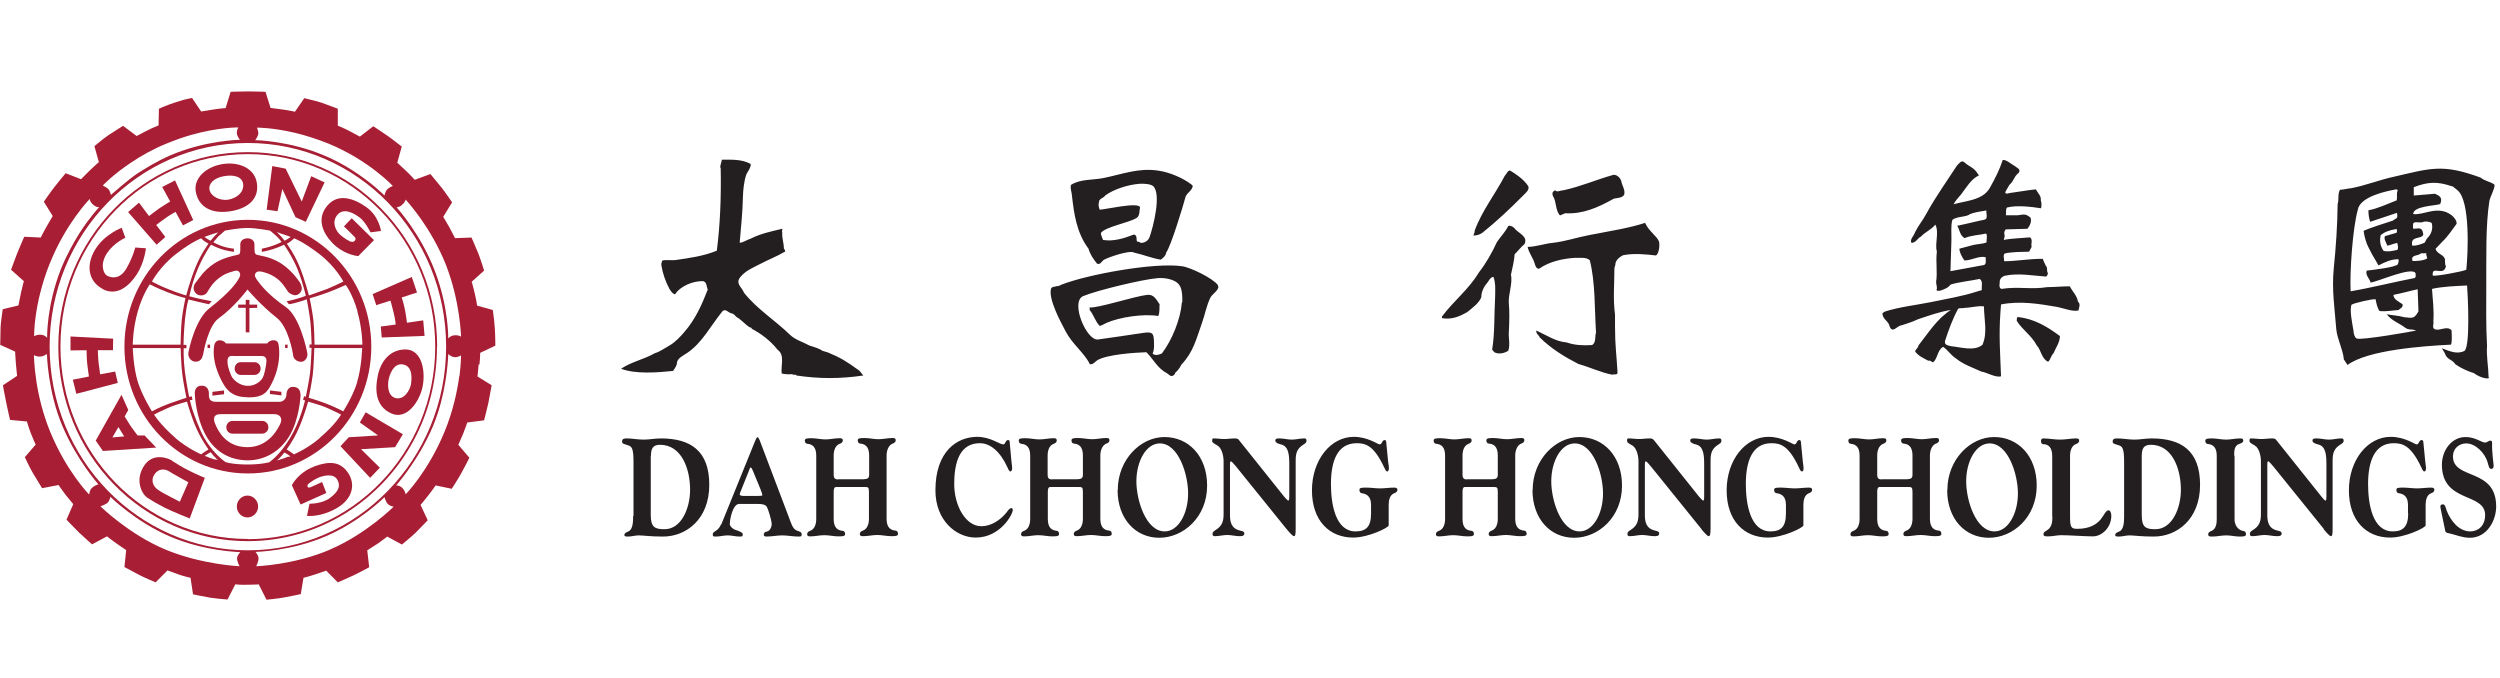 <svg width="177" height="48" viewBox="0 0 177 48" fill="none" xmlns="http://www.w3.org/2000/svg">
<path d="M32.518 26.628C32.381 27.643 32.093 29.067 31.476 30.561C30.309 33.394 28.718 35.001 28.718 35.001C28.718 35.001 28.704 34.79 28.512 34.578C28.32 34.353 28.046 34.367 28.046 34.367C28.046 34.367 28.883 33.437 29.747 31.971C30.062 31.435 30.378 30.829 30.652 30.18C30.776 29.87 30.899 29.56 30.995 29.25C31.695 27.108 31.736 25.064 31.736 25.064C31.736 25.064 31.942 25.275 32.189 25.289C32.436 25.303 32.642 25.163 32.642 25.163C32.642 25.163 32.642 25.726 32.532 26.628M23.381 38.906C20.829 40.005 18.14 40.09 18.14 40.09C18.14 40.09 18.304 39.766 18.304 39.526C18.291 39.286 18.085 39.075 18.085 39.075C18.085 39.075 20.582 39.032 23.052 37.975C25.521 36.918 27.222 35.199 27.222 35.199C27.222 35.199 27.318 35.551 27.469 35.692C27.62 35.833 27.867 35.875 27.867 35.875C27.867 35.875 25.933 37.806 23.367 38.906M3.514 24.528C3.514 16.578 9.798 10.123 17.55 10.123C25.302 10.123 31.585 16.578 31.585 24.542C31.585 32.506 25.302 38.962 17.55 38.962C9.798 38.962 3.514 32.492 3.514 24.528ZM16.782 39.526C16.782 39.766 16.96 40.09 16.96 40.09C16.96 40.09 14.284 39.977 11.705 38.906C9.112 37.82 7.109 35.847 7.109 35.847C7.109 35.847 7.466 35.734 7.617 35.593C7.767 35.466 7.809 35.17 7.809 35.17C7.809 35.17 9.578 36.932 12.048 37.989C14.518 39.047 17.015 39.089 17.015 39.089C17.015 39.089 16.795 39.3 16.782 39.54M6.533 34.522C6.341 34.677 6.313 35.015 6.313 35.015C6.313 35.015 4.722 33.408 3.555 30.575C3.02 29.264 2.732 28.01 2.581 27.023C2.403 25.881 2.403 25.12 2.403 25.134C2.403 25.148 2.595 25.261 2.842 25.247C3.089 25.233 3.322 25.064 3.322 25.064C3.322 25.064 3.377 27.714 4.42 30.166C5.462 32.619 6.972 34.296 6.972 34.296C6.972 34.296 6.752 34.325 6.533 34.522ZM3.528 18.65C4.639 15.845 6.354 14.083 6.354 14.083C6.354 14.083 6.354 14.295 6.615 14.506C6.862 14.718 7.027 14.661 7.027 14.661C7.027 14.661 6.368 15.352 5.627 16.508C5.188 17.213 4.708 18.072 4.31 19.059C3.281 21.681 3.336 23.922 3.336 23.922C3.336 23.922 3.185 23.711 2.883 23.697C2.581 23.683 2.417 23.809 2.417 23.809C2.417 23.809 2.362 21.568 3.528 18.636M9.332 11.476C10.004 11.025 10.827 10.559 11.787 10.165C12.418 9.911 13.008 9.7 13.557 9.545C15.519 8.995 16.878 9.023 16.878 9.023C16.878 9.023 16.754 9.206 16.768 9.432C16.782 9.657 16.987 9.897 16.987 9.897C16.987 9.897 14.545 9.925 12.034 11.011C11.156 11.391 10.306 11.913 9.757 12.265C9.194 12.617 7.85 13.802 7.85 13.802C7.85 13.802 7.809 13.534 7.658 13.379C7.52 13.238 7.274 13.139 7.274 13.139C7.274 13.139 8.001 12.35 9.332 11.476ZM18.195 9.037C18.195 9.037 19.265 9.023 20.884 9.404C21.597 9.573 22.407 9.827 23.285 10.179C26.139 11.363 27.812 13.167 27.812 13.167C27.812 13.167 27.565 13.252 27.415 13.407C27.264 13.562 27.222 13.844 27.222 13.844C27.222 13.844 26.344 12.942 24.917 12.04C24.369 11.687 23.724 11.335 23.024 11.039C20.513 9.953 18.071 9.925 18.071 9.925C18.071 9.925 18.277 9.643 18.291 9.46C18.291 9.277 18.195 9.037 18.195 9.037ZM28.471 14.492C28.718 14.281 28.718 14.126 28.718 14.126C28.718 14.126 29.198 14.647 29.816 15.521C30.378 16.325 31.037 17.424 31.544 18.678C32.587 21.314 32.642 23.837 32.642 23.837C32.642 23.837 32.491 23.711 32.189 23.739C31.887 23.753 31.736 23.964 31.736 23.964C31.736 23.964 31.777 21.737 30.762 19.116C30.268 17.847 29.623 16.762 29.088 15.986C28.526 15.169 28.073 14.675 28.073 14.675C28.073 14.675 28.238 14.704 28.485 14.492M33.945 25.825C33.959 25.642 33.973 25.473 33.986 25.332C33.986 25.12 34 24.979 34 24.979L35.07 24.472C35.07 24.472 35.07 23.767 35.029 23.189C34.988 22.625 34.892 21.949 34.892 21.949L33.781 21.639C33.781 21.639 33.712 21.174 33.616 20.793C33.534 20.412 33.396 19.947 33.396 19.947L34.275 19.158C34.275 19.158 34.055 18.439 33.877 17.974C33.684 17.494 33.383 16.818 33.383 16.818L32.217 16.86C32.217 16.86 31.97 16.395 31.819 16.099C31.654 15.803 31.38 15.352 31.38 15.352L32.011 14.323C32.011 14.323 31.86 14.112 31.695 13.872C31.544 13.661 31.38 13.421 31.284 13.308C31.078 13.054 30.474 12.322 30.474 12.322L29.363 12.73C29.363 12.73 29.061 12.392 28.759 12.11C28.457 11.828 28.128 11.518 28.128 11.518L28.444 10.376C28.444 10.376 28.265 10.235 28.059 10.08C27.854 9.911 27.593 9.728 27.456 9.629C27.168 9.418 26.427 8.939 26.427 8.939L25.48 9.671C25.48 9.671 25 9.418 24.712 9.263C24.424 9.108 23.916 8.896 23.916 8.896V7.698C23.916 7.698 23.751 7.642 23.545 7.557C23.312 7.473 22.997 7.36 22.736 7.261C22.215 7.106 21.542 6.951 21.542 6.951L20.884 7.91C20.884 7.91 20.362 7.797 20.019 7.755C19.676 7.712 19.155 7.642 19.155 7.642L18.798 6.5C18.798 6.5 18.016 6.472 17.564 6.472C17.111 6.472 16.329 6.5 16.329 6.5L15.972 7.656C15.972 7.656 15.643 7.67 15.094 7.755C14.545 7.839 14.243 7.895 14.243 7.895L13.598 6.937C13.598 6.937 13.132 7.007 12.418 7.247C11.691 7.487 11.252 7.698 11.252 7.698L11.225 8.882C11.225 8.882 10.813 9.037 10.429 9.235C10.045 9.432 9.675 9.629 9.675 9.629L8.714 8.91C8.714 8.91 8.056 9.319 7.671 9.573C7.301 9.827 6.684 10.348 6.684 10.348L6.999 11.476C6.999 11.476 6.615 11.814 6.354 12.068C6.094 12.322 5.737 12.688 5.737 12.688L4.653 12.265C4.653 12.265 4.488 12.462 4.296 12.688C4.145 12.885 3.967 13.097 3.857 13.238C3.61 13.548 3.103 14.281 3.103 14.281L3.734 15.296C3.734 15.296 3.473 15.733 3.295 16.043C3.116 16.353 2.883 16.818 2.883 16.818L1.717 16.762C1.717 16.762 1.374 17.537 1.223 17.917C1.072 18.298 0.784 19.101 0.784 19.101L1.689 19.905C1.689 19.905 1.552 20.398 1.484 20.736C1.415 21.075 1.305 21.625 1.305 21.625L0.194 21.892C0.194 21.892 0.057 22.794 0.043 23.147C0.029 23.485 0.016 24.415 0.016 24.415L1.072 24.895C1.072 24.895 1.086 25.289 1.127 25.769C1.168 26.262 1.209 26.614 1.209 26.614L0.208 27.277C0.208 27.277 0.317 27.925 0.441 28.503C0.551 29.081 0.715 29.729 0.715 29.729L1.909 29.842C1.909 29.842 1.991 30.18 2.183 30.674C2.375 31.167 2.526 31.477 2.526 31.477L1.758 32.365C1.758 32.365 2.101 33.112 2.321 33.479C2.54 33.845 2.979 34.564 2.979 34.564L4.145 34.339C4.145 34.339 4.42 34.748 4.653 35.044C4.886 35.34 5.188 35.692 5.188 35.692L4.708 36.791C4.708 36.791 5.215 37.327 5.6 37.708C5.998 38.088 6.519 38.539 6.519 38.539L7.575 37.975C7.575 37.975 7.891 38.229 8.234 38.469C8.577 38.708 8.934 38.948 8.934 38.948L8.81 40.146C8.81 40.146 9.537 40.541 9.894 40.724C10.251 40.907 11.019 41.231 11.019 41.231L11.856 40.386C11.856 40.386 12.199 40.513 12.638 40.668C13.077 40.823 13.489 40.907 13.489 40.907L13.667 42.077C13.667 42.077 14.298 42.218 14.888 42.317C15.478 42.401 16.109 42.444 16.109 42.444L16.658 41.372C16.658 41.372 17.056 41.415 17.495 41.401C17.948 41.401 18.318 41.372 18.318 41.372L18.867 42.458C18.867 42.458 19.676 42.387 20.088 42.303C20.513 42.232 21.295 42.063 21.295 42.063L21.487 40.907C21.487 40.907 21.762 40.851 22.311 40.668C22.859 40.484 23.093 40.4 23.093 40.4L23.916 41.231C23.916 41.231 24.671 40.907 25.055 40.724C25.439 40.541 26.139 40.16 26.139 40.16L26.001 38.962C26.001 38.962 26.427 38.694 26.729 38.497C27.017 38.3 27.415 37.989 27.415 37.989L28.457 38.553C28.457 38.553 29.143 37.989 29.404 37.736C29.665 37.482 30.282 36.834 30.282 36.834L29.774 35.748C29.774 35.748 30.076 35.396 30.337 35.058C30.598 34.733 30.845 34.367 30.845 34.367L31.983 34.606C31.983 34.606 32.395 33.972 32.642 33.535C32.889 33.098 33.232 32.408 33.232 32.408L32.45 31.491C32.45 31.491 32.614 31.111 32.793 30.702C32.957 30.293 33.081 29.913 33.081 29.913L34.275 29.758C34.275 29.758 34.467 29.011 34.576 28.531C34.672 28.038 34.809 27.277 34.809 27.277L33.808 26.657C33.808 26.657 33.849 26.248 33.89 25.783" fill="#A81E34"/>
<path d="M17.547 38.159C10.221 38.159 4.28 32.055 4.28 24.528C4.28 17.001 10.221 10.912 17.547 10.912C24.873 10.912 30.814 17.015 30.814 24.542C30.814 32.069 24.873 38.173 17.547 38.173M30.951 24.542C30.951 16.931 24.942 10.771 17.547 10.771C10.152 10.771 4.129 16.931 4.129 24.542C4.129 32.154 10.124 38.314 17.533 38.314C22.569 38.314 26.959 35.466 29.25 31.252C30.334 29.264 30.938 26.981 30.938 24.542" fill="#A81E34"/>
<path d="M29.115 27.136C29.033 27.629 28.608 28.348 27.99 28.179C27.373 27.996 27.455 27.108 27.524 26.826C27.592 26.544 27.839 25.712 28.498 25.797C29.156 25.881 29.184 26.642 29.101 27.136M28.717 24.74C27.537 24.74 26.92 25.684 26.742 26.628C26.549 27.559 26.563 28.757 27.688 29.264C28.813 29.786 29.733 28.376 29.925 27.347C30.13 26.318 29.897 24.754 28.717 24.74Z" fill="#A81E34"/>
<path d="M25.477 29.913L26.767 30.829L24.695 30.956L24.105 31.59L26.205 33.831L26.891 33.112L25.56 31.802L27.974 31.66L28.523 30.744L25.889 29.194L25.477 29.913Z" fill="#A81E34"/>
<path d="M22.228 33.042C21.103 33.451 20.664 34.353 20.664 34.353L21.282 35.72L23.106 34.903L22.804 34.127C22.804 34.127 22.077 34.451 21.995 34.494C21.913 34.536 21.803 34.522 21.775 34.465C21.748 34.409 21.775 34.296 21.871 34.226C21.968 34.169 22.242 33.93 22.612 33.789C22.969 33.662 23.628 33.507 23.888 33.972C24.149 34.437 23.929 34.818 23.381 35.241C22.832 35.678 21.913 35.664 21.913 35.664L21.734 36.523C21.734 36.523 22.654 36.65 23.82 35.988C24.972 35.34 25.192 34.282 24.643 33.479C24.094 32.675 23.353 32.619 22.228 33.028" fill="#A81E34"/>
<path d="M17.52 35.086C17.109 35.086 16.766 35.438 16.766 35.861C16.766 36.284 17.109 36.636 17.52 36.636C17.932 36.636 18.275 36.284 18.275 35.861C18.275 35.438 17.932 35.086 17.52 35.086Z" fill="#A81E34"/>
<path d="M12.731 35.523C12.731 35.523 12.045 35.17 11.702 34.987C11.373 34.818 11.414 34.818 11.167 34.663C10.92 34.494 10.618 34.071 10.934 33.592C11.249 33.112 11.73 33.211 11.99 33.38C12.251 33.549 12.1 33.451 12.443 33.648C12.772 33.845 13.335 34.141 13.335 34.141L12.731 35.523ZM12.196 32.619C11.894 32.422 10.852 32.041 10.234 32.929C9.507 33.972 10.042 35.001 10.454 35.255C10.865 35.523 11.03 35.607 11.634 35.931C12.251 36.242 13.431 36.707 13.431 36.707L14.501 33.831C14.501 33.831 13.884 33.578 13.39 33.324C12.896 33.084 12.512 32.831 12.196 32.633" fill="#A81E34"/>
<path d="M7.957 30.97L8.383 30.237L8.794 30.899L7.957 30.97ZM10.248 30.829H9.741C9.741 30.829 9.384 30.364 9.233 30.138C9.096 29.899 8.822 29.49 8.822 29.49L9.082 29.025L8.602 27.953L6.777 31.195L7.285 31.928L11.058 31.689L10.248 30.843V30.829Z" fill="#A81E34"/>
<path d="M8.162 26.304L7.091 26.502C7.091 26.502 7.036 26.079 6.982 25.698C6.94 25.332 6.927 24.796 6.927 24.796H7.997L8.011 23.979L4.992 23.823V24.81L6.131 24.796C6.131 24.796 6.131 25.36 6.172 25.726C6.213 26.093 6.296 26.657 6.296 26.657L5.157 26.882L5.404 27.883L8.34 27.108L8.148 26.29L8.162 26.304Z" fill="#A81E34"/>
<path d="M7.243 20.455C8.258 21.004 9.136 20.271 9.685 19.426C10.234 18.58 10.33 17.579 10.33 17.579L9.575 17.523C9.575 17.523 9.424 18.185 8.944 19.017C8.505 19.764 7.942 19.693 7.613 19.538C7.284 19.369 7.078 18.678 7.572 17.931C8.066 17.184 8.875 16.832 8.875 16.832L8.615 16.127C8.615 16.127 7.407 16.578 6.749 17.65C6.077 18.735 6.228 19.891 7.243 20.441" fill="#A81E34"/>
<path d="M11.705 16.776L11.06 15.93C11.06 15.93 11.416 15.648 11.746 15.422C12.061 15.197 12.432 15 12.432 15L12.953 15.958L13.68 15.578L12.391 12.773L11.485 13.238L12.048 14.267C12.048 14.267 11.554 14.563 11.307 14.732C11.06 14.901 10.552 15.296 10.552 15.296L9.839 14.351L9.07 15.014L11.087 17.325L11.691 16.79L11.705 16.776Z" fill="#A81E34"/>
<path d="M15.847 12.476C16.492 12.35 17.178 12.476 17.219 13.069C17.261 13.661 16.712 14.041 16.149 14.14C15.587 14.224 14.928 13.914 14.832 13.435C14.75 12.97 15.189 12.589 15.847 12.476ZM16.218 14.971C17.494 14.802 18.344 14.126 18.194 13.012C18.056 11.899 16.904 11.433 15.751 11.617C14.599 11.8 13.652 12.632 13.872 13.632C14.091 14.647 14.942 15.141 16.218 14.971Z" fill="#A81E34"/>
<path d="M19.99 13.379L20.923 15.38L21.65 15.704L22.981 12.914L22.035 12.476L21.362 14.267L20.224 11.941L19.277 11.758L18.879 14.845L19.647 14.957L19.99 13.379Z" fill="#A81E34"/>
<path d="M23.091 20.483C22.638 20.652 21.87 20.92 21.87 20.92C21.87 20.92 21.609 19.877 21.225 18.918C20.841 17.96 20.306 17.255 20.306 17.255C20.306 17.255 20.498 17.156 20.58 17.086C20.663 17.029 20.827 16.874 20.827 16.874C20.827 16.874 21.431 17.086 22.597 17.974C23.75 18.862 24.312 19.933 24.312 19.933C24.312 19.933 23.558 20.299 23.105 20.483M25.3 22.047C25.657 23.288 25.657 24.401 25.657 24.401H22.268C22.268 24.401 22.254 23.288 22.186 22.639C22.103 21.977 21.925 21.117 21.925 21.117C21.925 21.117 22.515 20.962 23.201 20.708C23.873 20.455 24.477 20.173 24.477 20.173C24.477 20.173 24.957 20.793 25.314 22.047M25.286 27.079C24.957 28.123 24.299 29.123 24.299 29.123C24.299 29.123 23.791 28.841 23.05 28.559C22.295 28.278 21.856 28.165 21.856 28.165C21.856 28.165 22.076 27.094 22.144 26.53C22.213 25.966 22.254 24.641 22.254 24.641H25.643C25.643 24.641 25.602 26.036 25.273 27.079M22.625 31.026C21.76 31.773 20.814 32.168 20.814 32.168C20.814 32.168 20.608 32.027 20.512 31.956C20.416 31.9 20.292 31.816 20.292 31.816C20.292 31.816 20.731 31.266 21.115 30.406C21.513 29.546 21.815 28.433 21.815 28.433C21.815 28.433 22.515 28.63 22.968 28.799C23.42 28.982 24.148 29.349 24.148 29.349C24.148 29.349 23.777 30.04 22.611 31.026M20.416 32.323C20.416 32.323 20.224 32.408 20.141 32.436C20.059 32.464 19.785 32.548 19.785 32.548L19.606 32.605L19.716 32.506C19.716 32.506 19.853 32.365 19.894 32.323C19.949 32.267 20.073 32.112 20.073 32.112L20.141 32.041L20.237 32.097C20.237 32.097 20.333 32.14 20.361 32.168C20.388 32.196 20.484 32.252 20.484 32.252L20.567 32.309L20.429 32.351L20.416 32.323ZM19.14 32.704C19.14 32.704 18.605 32.887 17.535 32.887C16.464 32.887 15.97 32.718 15.97 32.718C15.97 32.718 14.873 31.999 14.201 30.491C13.542 28.982 13.446 28.334 13.446 28.334L13.624 28.306L13.583 28.066L13.391 28.094C13.391 28.094 13.226 27.319 13.089 26.318C12.966 25.303 13.007 24.655 13.007 24.655H13.199V24.415H12.993C12.993 24.415 12.993 23.64 13.103 22.555C13.226 21.47 13.35 21.202 13.35 21.202C13.35 21.202 13.707 21.286 14.036 21.371C14.351 21.441 14.79 21.54 14.79 21.54L14.996 21.328C14.996 21.328 14.42 21.216 14.146 21.159C13.871 21.103 13.405 20.976 13.405 20.976C13.405 20.976 13.597 19.975 14.063 18.904C14.544 17.833 14.941 17.325 14.941 17.325C14.941 17.325 15.353 17.537 15.71 17.65C16.053 17.762 16.56 17.833 16.56 17.833V17.607C16.56 17.607 16.149 17.565 15.792 17.452C15.449 17.34 15.106 17.156 15.106 17.156C15.106 17.156 15.312 16.888 15.463 16.733C15.614 16.592 15.929 16.325 15.929 16.325C15.929 16.325 16.89 16.141 17.521 16.141C18.152 16.141 19.112 16.325 19.112 16.325C19.112 16.325 19.428 16.578 19.606 16.747C19.785 16.917 19.936 17.128 19.936 17.128C19.936 17.128 19.661 17.283 19.277 17.41C18.907 17.537 18.536 17.607 18.536 17.607V17.833C18.536 17.833 18.893 17.776 19.332 17.636C19.771 17.494 20.114 17.325 20.114 17.325C20.114 17.325 20.731 18.213 21.088 19.116C21.445 20.018 21.651 20.934 21.651 20.934C21.651 20.934 21.513 21.018 21.047 21.145C20.58 21.286 20.292 21.328 20.292 21.328L20.457 21.54C20.457 21.54 20.704 21.512 21.115 21.385C21.541 21.272 21.719 21.188 21.719 21.188C21.719 21.188 21.925 22.245 21.98 22.837C22.035 23.358 22.062 24.387 22.062 24.387H21.911V24.627H22.062C22.062 24.627 22.007 25.98 21.952 26.403C21.911 26.84 21.651 28.094 21.651 28.094L21.527 28.052L21.458 28.306L21.596 28.348C21.596 28.348 21.28 29.786 20.539 31.012C19.798 32.238 19.126 32.675 19.126 32.675M15.257 32.548C15.257 32.548 14.983 32.464 14.9 32.436C14.818 32.408 14.626 32.323 14.626 32.323L14.489 32.281L14.571 32.224C14.571 32.224 14.667 32.168 14.694 32.14C14.722 32.126 14.818 32.069 14.818 32.069L14.914 32.013L14.969 32.083C14.969 32.083 15.106 32.238 15.147 32.295C15.202 32.337 15.326 32.478 15.326 32.478L15.435 32.577L15.243 32.52L15.257 32.548ZM12.444 31.026C11.292 30.025 10.908 29.349 10.908 29.349C10.908 29.349 11.635 28.982 12.088 28.799C12.554 28.616 13.24 28.433 13.24 28.433C13.24 28.433 13.542 29.546 13.94 30.406C14.338 31.266 14.763 31.816 14.763 31.816C14.763 31.816 14.653 31.9 14.544 31.956C14.447 32.013 14.242 32.168 14.242 32.168C14.242 32.168 13.309 31.773 12.431 31.026M9.769 27.079C9.44 26.036 9.399 24.641 9.399 24.641H12.787C12.787 24.641 12.829 25.966 12.911 26.53C12.979 27.094 13.199 28.165 13.199 28.165C13.199 28.165 12.76 28.292 12.019 28.559C11.264 28.841 10.757 29.123 10.757 29.123C10.757 29.123 10.112 28.108 9.769 27.079ZM9.755 22.047C10.112 20.807 10.606 20.13 10.606 20.13C10.606 20.13 11.072 20.384 11.868 20.694C12.664 21.004 13.13 21.103 13.13 21.103C13.13 21.103 12.938 21.977 12.87 22.639C12.801 23.288 12.787 24.401 12.787 24.401H9.399C9.399 24.401 9.399 23.288 9.755 22.047ZM12.472 17.974C13.624 17.086 14.242 16.874 14.242 16.874C14.242 16.874 14.393 17.029 14.489 17.086C14.571 17.142 14.763 17.255 14.763 17.255C14.763 17.255 14.228 17.96 13.844 18.918C13.446 19.891 13.185 20.92 13.185 20.92C13.185 20.92 12.678 20.779 11.978 20.497C11.278 20.229 10.757 19.933 10.757 19.933C10.757 19.933 11.319 18.862 12.472 17.974ZM14.626 16.719C14.626 16.719 14.818 16.649 14.9 16.621C14.983 16.592 15.257 16.508 15.257 16.508L15.449 16.451L15.339 16.564L15.161 16.747L14.983 16.959L14.9 17.044L14.804 16.987C14.804 16.987 14.722 16.945 14.681 16.917C14.653 16.902 14.557 16.832 14.557 16.832L14.475 16.776L14.626 16.719ZM19.798 16.508C19.798 16.508 20.073 16.592 20.155 16.621C20.224 16.649 20.429 16.719 20.429 16.719L20.58 16.776L20.498 16.832C20.498 16.832 20.416 16.888 20.375 16.917C20.347 16.931 20.251 16.987 20.251 16.987L20.155 17.044L20.073 16.945C20.073 16.945 19.936 16.79 19.894 16.733C19.84 16.677 19.716 16.55 19.716 16.55L19.606 16.437L19.798 16.494V16.508ZM17.548 15.563C12.719 15.563 8.809 19.581 8.809 24.542C8.809 29.504 12.719 33.521 17.548 33.521C22.378 33.521 26.288 29.504 26.288 24.542C26.288 19.581 22.378 15.563 17.548 15.563Z" fill="#A81E34"/>
<path d="M19.867 29.955C19.716 30.293 19.058 31.66 17.521 31.66C15.984 31.66 15.435 30.477 15.271 30.096C15.092 29.715 15.051 29.321 15.627 29.321H19.428C19.826 29.321 20.004 29.617 19.867 29.941M21.267 27.897C21.267 27.714 21.184 27.39 20.745 27.39C20.292 27.39 20.279 27.897 20.279 27.939C20.265 28.264 20.018 28.447 19.812 28.447C19.648 28.447 15.696 28.447 15.284 28.447C14.873 28.447 14.763 28.249 14.791 27.826C14.791 27.728 14.736 27.305 14.283 27.305C13.83 27.305 13.789 27.7 13.789 27.841C13.789 27.982 13.871 29.574 14.585 30.843C15.298 32.112 16.423 32.591 17.548 32.591C18.673 32.591 19.771 32.027 20.471 30.899C21.17 29.772 21.294 28.08 21.28 27.897" fill="#A81E34"/>
<path d="M18.562 29.8H16.462C16.229 29.8 16.023 29.997 16.023 30.251C16.023 30.505 16.215 30.702 16.462 30.702H18.562C18.795 30.702 19.001 30.505 19.001 30.251C19.001 29.997 18.809 29.8 18.562 29.8Z" fill="#A81E34"/>
<path d="M14.874 24.401H14.695V24.641H14.874V24.401Z" fill="#A81E34"/>
<path d="M19.113 27.897L19.923 27.996V27.742L19.113 27.643V27.897Z" fill="#A81E34"/>
<path d="M17.398 21.23V21.568H16.863V21.794H17.398V23.527H17.659V21.808L18.208 21.794V21.568H17.659V21.23H17.398Z" fill="#A81E34"/>
<path d="M15.039 27.742V28.01L15.862 27.911V27.643L15.039 27.742Z" fill="#A81E34"/>
<path d="M16.463 25.205H18.521C18.878 25.205 18.891 25.487 18.85 25.726C18.836 25.825 18.754 26.488 18.576 26.784C18.466 26.967 18.109 27.319 17.547 27.319C16.943 27.319 16.545 26.868 16.463 26.755C16.326 26.572 16.134 25.966 16.12 25.797C16.092 25.473 16.065 25.191 16.463 25.191M17.519 28.137C18.644 28.137 18.932 27.841 19.358 26.896C19.811 25.895 19.824 24.881 19.715 24.359C19.632 23.95 19.056 24.063 18.919 24.317H15.996C15.859 24.063 15.242 23.908 15.159 24.5C15.077 25.092 15.146 25.769 15.557 26.685C15.969 27.601 16.408 28.123 17.533 28.123" fill="#A81E34"/>
<path d="M17.039 26.544H18.013C18.26 26.544 18.452 26.346 18.452 26.093C18.452 25.839 18.26 25.642 18.013 25.642H17.039C16.805 25.642 16.613 25.839 16.613 26.093C16.613 26.346 16.805 26.544 17.039 26.544Z" fill="#A81E34"/>
<path d="M20.362 24.401H20.184V24.641H20.362V24.401Z" fill="#A81E34"/>
<path d="M14.366 25.177C14.421 24.824 14.764 23.048 15.477 22.541C16.589 21.751 17.522 20.497 17.522 20.497C17.522 20.497 18.413 21.568 19.607 22.512C20.416 23.161 20.732 24.937 20.759 25.191C20.787 25.444 21.102 25.642 21.363 25.613C21.624 25.585 21.802 25.261 21.761 25.036C21.734 24.81 21.24 22.442 20.252 21.751C18.825 20.765 18.331 19.989 18.221 19.849C18.112 19.707 17.988 19.524 18.084 19.355C18.18 19.186 18.413 19.2 18.564 19.242C18.715 19.285 19.154 19.369 19.648 19.75C20.087 20.088 20.348 20.652 20.471 20.736C20.732 20.906 20.993 21.004 21.24 20.736C21.487 20.469 21.308 20.116 21.226 19.989C21.144 19.877 20.663 19.13 19.854 18.622C19.044 18.115 18.249 18.101 18.139 18.016C18.015 17.931 18.015 17.847 18.015 17.297C18.015 17.015 17.769 16.874 17.522 16.874C17.275 16.874 17.014 17.015 17.014 17.297C17.014 17.861 17.014 17.931 16.932 18.002C16.836 18.072 15.93 18.157 15.175 18.65C14.393 19.158 14.078 19.75 13.858 20.003C13.639 20.257 13.666 20.61 13.913 20.807C14.16 21.004 14.517 20.906 14.64 20.736C14.723 20.624 14.956 20.13 15.409 19.764C15.889 19.369 16.218 19.299 16.451 19.228C16.685 19.144 16.849 19.116 16.959 19.285C17.069 19.468 16.959 19.637 16.849 19.82C16.753 19.975 16.342 20.652 14.832 21.822C13.831 22.597 13.378 24.697 13.337 24.993C13.296 25.289 13.515 25.557 13.762 25.599C14.023 25.642 14.297 25.515 14.352 25.163" fill="#A81E34"/>
<path d="M23.516 17.184C24.216 17.931 25.108 18.115 25.369 18.129C25.41 18.087 25.629 17.861 25.629 17.861L26.48 17.001L24.902 15.451L24.353 16.029C24.353 16.029 25.053 16.705 25.122 16.79C25.19 16.86 25.19 16.959 25.122 17.044C25.053 17.128 24.957 17.128 24.861 17.114C24.765 17.114 24.285 16.818 24.051 16.592C23.818 16.367 23.434 15.761 23.887 15.211C24.353 14.661 25.108 15.127 25.492 15.422C25.876 15.719 26.233 16.451 26.233 16.451L26.974 16.353C26.974 16.353 26.837 15.296 25.931 14.661C25.026 14.027 23.928 13.661 23.173 14.563C22.419 15.451 22.817 16.451 23.516 17.184Z" fill="#A81E34"/>
<path d="M26.616 21.61L27.645 21.286C27.645 21.286 27.727 21.554 27.865 22.118C28.002 22.682 28.015 22.978 28.015 22.978L26.959 23.119L27.028 23.894L30.06 23.781L29.964 22.682L28.811 22.851C28.811 22.851 28.77 22.442 28.674 21.949C28.578 21.455 28.441 21.061 28.441 21.061L29.525 20.708L29.154 19.609L26.383 20.821L26.643 21.625L26.616 21.61Z" fill="#A81E34"/>
<path d="M171.171 20.483L171.226 22.047C170.938 22.541 170.855 22.541 170.21 22.456C169.758 22.329 169.332 22.329 168.989 22.245C169.222 22.639 169.922 22.921 170.251 23.175C170.526 23.401 170.759 23.274 171.061 23.401C170.951 23.443 167.123 24.119 166.849 23.964C166.712 23.894 166.629 23.626 166.629 23.429C166.52 22.766 166.355 22.033 166.478 21.582C166.588 21.47 167.988 21.145 168.193 21.188C168.248 21.47 168.303 21.78 168.468 22.019C168.934 22.076 169.373 21.977 169.812 21.949C169.936 21.836 170.155 21.765 170.101 21.54C169.881 21.371 169.456 21.216 169.456 20.877C169.991 20.779 170.8 20.553 171.157 20.483M170.979 19.679C169.716 19.919 167.768 20.398 166.424 20.624C166.355 19.2 166.575 16.127 166.931 14.859C167.082 13.9 169.017 13.52 169.648 13.407C169.689 13.407 169.744 13.421 169.758 13.477C169.648 13.745 169.744 13.9 169.689 14.182C169.072 14.422 168.331 14.774 167.686 14.887C167.672 15.098 167.727 15.493 167.809 15.704L169.703 15.07C169.799 15.521 169.648 15.422 169.415 15.62C168.811 15.803 167.727 16.169 167.343 16.339C167.384 16.719 167.549 17.269 167.686 17.509C167.892 17.917 168.015 18.157 168.18 18.411L168.399 18.791C168.838 18.566 169.305 18.34 169.812 18.354C169.854 18.481 169.799 18.594 169.771 18.707C169.607 18.932 167.947 19.116 167.562 19.158C167.453 19.496 167.754 19.679 167.837 20.003C168.317 19.961 170.759 18.848 171.02 19.341C171.02 19.496 171.075 19.581 170.965 19.679M169.017 17.396C169.277 17.34 169.497 17.241 169.73 17.198C169.744 17.354 169.84 17.565 169.73 17.692C169.401 17.762 169.085 17.847 168.756 17.762C168.482 17.368 168.482 17.001 168.55 16.649C168.811 16.437 169.099 16.311 169.675 16.212C169.703 16.282 169.73 16.381 169.675 16.48L168.852 16.719C168.756 16.931 168.948 17.17 169.017 17.382M171.774 17.917C171.761 18.087 171.829 18.129 171.843 18.298C171.569 18.467 171.102 18.481 170.814 18.481C170.636 18.016 171.198 18.143 171.418 17.931C171.514 17.931 171.678 17.946 171.774 17.917ZM171.637 15.69C171.788 15.676 172.063 15.69 172.172 15.803C172.268 16.24 172.131 16.592 171.816 16.902L171.665 17.184C171.349 17.311 171.13 17.396 170.787 17.396C170.622 16.663 171.445 16.973 171.569 16.607C171.5 15.958 171.143 16.24 170.841 16.184V15.902C170.841 15.789 170.91 15.733 171.061 15.733C171.239 15.733 171.459 15.789 171.623 15.69M173.654 13.195L173.997 13.477C174.903 14.238 174.738 17.917 174.614 19.101C174.381 19.214 172.46 19.581 172.241 19.51C172.131 18.735 173.037 19.623 173.174 18.834C173.05 18.707 173.16 18.383 173.064 18.256C172.886 17.974 172.556 17.974 172.433 17.621C172.598 17.466 172.735 17.283 172.913 17.114C173.297 16.762 173.613 16.268 173.928 15.845C173.942 15.606 173.75 15.38 173.558 15.225C172.584 14.506 171.569 15.267 170.855 15.155C170.855 14.591 172.351 14.577 172.762 14.45C172.982 13.957 172.666 13.844 172.392 13.717L170.896 13.844V13.252C171.939 12.857 172.57 12.843 173.613 13.195M172.186 20.455C172.886 20.285 173.97 20.243 174.669 20.215C174.724 20.892 174.903 24.486 174.491 24.838C173.97 25.12 173.393 24.852 172.886 24.655L173.092 25.007C173.256 25.501 173.572 25.388 173.846 25.797C174.23 26.065 174.765 26.304 175.15 26.417C175.643 26.798 176.343 26.882 176.192 26.699C176.179 25.938 176.028 25.261 176.082 24.472C176 23.076 176.028 21.639 176.028 20.201C176.041 18.199 175.973 16.015 176.247 14.238C176.302 13.914 176.618 13.421 176.618 13.083C176.343 12.857 175.904 12.815 175.63 12.575C172.899 11.574 172.104 11.913 169.401 12.533C168.55 12.716 167.398 13.153 166.478 13.322C166.273 13.336 165.889 13.435 165.669 13.435C165.491 13.759 165.614 14.112 165.504 14.45C165.491 15.958 165.381 17.509 165.23 19.003C165.079 20.553 165.299 21.836 165.408 23.302C165.477 24.021 165.889 24.754 165.943 25.444L166.204 25.839C167.631 24.782 171.514 24.5 173.531 24.401C173.627 24.162 173.572 23.64 173.572 23.386C173.242 23.034 172.776 23.443 172.406 23.316C172.145 23.245 172.337 22.921 172.282 22.738C172.337 21.977 172.241 21.23 172.186 20.455ZM145.844 23.795C144.938 23.119 144.019 22.569 142.853 22.442C142.784 22.498 142.784 22.611 142.784 22.71C143.182 23.358 143.813 23.725 144.197 24.444C144.527 24.81 144.54 25.402 145.007 25.613C145.185 25.459 145.213 25.163 145.391 25.007C145.556 24.599 145.83 24.274 145.844 23.795ZM139.395 15.197C139.779 15.014 140.191 14.986 140.63 14.901C140.63 15.141 140.699 15.281 140.63 15.479C140.479 15.606 140.301 15.578 140.122 15.634C139.601 15.761 139.08 15.873 138.572 15.986C138.75 16.268 138.75 16.663 139.093 16.86C139.574 16.649 140.122 16.649 140.616 16.536C140.74 16.705 140.616 16.987 140.657 17.156C140.369 17.283 140.04 17.269 139.725 17.34L138.723 17.607C138.737 17.875 138.888 18.171 139.08 18.439C139.615 18.439 140.109 18.087 140.589 18.213C140.575 18.383 140.657 18.707 140.465 18.763L138.092 19.2C138.106 18.552 138.133 17.72 138.16 17.029C138.174 16.55 138.106 15.986 138.229 15.563C138.558 15.324 139.039 15.38 139.409 15.211M139.121 21.794C139.491 21.794 140.081 21.625 140.465 21.695C140.465 22.625 140.74 23.541 140.356 24.415C139.766 24.895 138.792 24.57 138.147 24.514C137.968 24.458 137.639 24.458 137.708 24.134C137.968 23.344 138.243 22.583 138.641 21.85C138.819 21.78 138.956 21.85 139.121 21.794ZM142.112 14.69C142.77 14.52 143.799 14.633 144.499 14.746C144.554 14.633 144.554 14.337 144.485 14.182C144.54 13.886 144.266 13.661 144.142 13.407C143.539 13.463 142.894 13.59 142.318 13.661C142.222 13.661 142.098 13.773 141.975 13.661C141.933 13.59 142.235 13.181 142.249 13.111C142.633 12.758 142.537 12.547 142.949 12.209C143.072 11.941 142.77 11.884 142.661 11.758C142.345 11.603 142.112 11.321 141.796 11.321C141.577 11.997 141.247 12.646 140.877 13.308C140.369 14.196 139.162 14.21 138.311 14.464C138.435 14.224 138.641 13.999 138.86 13.745C139.203 13.294 139.574 12.646 140.109 12.42L139.903 12.124C139.574 11.772 139.464 11.828 139.093 11.504C138.874 11.293 138.709 11.574 138.558 11.715C137.845 12.815 137.035 13.942 136.404 15.098C136.144 15.592 135.814 15.972 135.581 16.451C135.512 16.691 135.211 16.931 135.32 17.184C135.609 17.241 135.773 16.846 136.006 16.747C136.322 16.409 136.747 16.254 137.022 15.902C137.31 16.465 136.967 17.269 137.131 17.805C137.035 18.538 137.186 19.256 137.077 19.961C137.077 20.187 137.186 20.342 137.104 20.525C137.145 20.638 137.282 20.567 137.365 20.581C137.639 20.483 137.913 20.398 138.106 20.145C138.709 19.961 139.56 19.877 140.15 19.75C140.424 19.877 140.273 20.299 140.314 20.539L139.93 20.652C138.888 20.99 137.859 21.145 136.734 21.385C135.526 21.625 134.511 21.723 133.441 22.061L133.276 22.174C133.276 22.611 133.715 22.724 133.784 23.105C134.003 23.654 134.319 23.034 134.634 23.034C134.964 22.921 135.403 22.794 135.773 22.611C136.487 22.372 137.392 22.047 138.119 21.949C137.131 22.569 136.5 23.612 135.828 24.458C135.814 24.641 135.609 24.726 135.595 24.895C135.869 25.233 136.144 25.332 136.528 25.543C136.651 25.487 136.734 25.613 136.857 25.656C137.2 25.388 137.145 24.81 137.57 24.556C137.9 24.768 138.119 25.148 138.476 25.374C139.011 25.811 139.67 26.022 140.273 26.304C140.699 26.375 141.289 26.755 141.673 26.642C141.618 25.05 141.508 23.753 141.632 22.09L141.673 21.554C143.031 21.286 144.376 21.512 145.679 21.737C146.159 21.836 146.777 22.09 147.161 21.977C147.174 21.794 147.339 21.54 147.12 21.357C147.051 20.92 146.749 20.68 146.543 20.271C145.995 20.271 145.473 20.328 144.952 20.328C143.813 20.511 142.88 20.271 141.7 20.455C141.481 20.384 141.59 20.046 141.59 19.849C141.645 19.679 141.769 19.581 141.933 19.524C142.908 19.313 143.991 19.524 144.869 19.581C144.938 19.524 144.979 19.454 144.993 19.327C144.87 19.2 145.007 18.946 144.842 18.82C144.787 18.65 144.677 18.523 144.636 18.326C143.717 18.312 142.757 18.495 141.892 18.495C141.906 18.312 141.796 18.087 141.933 17.946C142.427 17.833 143.086 17.833 143.662 17.819L143.84 17.48C143.772 17.241 143.95 16.959 143.717 16.804C143.182 16.86 142.414 16.874 141.865 16.987L141.933 16.719C141.892 16.465 141.865 16.437 142.002 16.24L143.539 16.198C143.703 16.015 143.868 15.676 143.758 15.408C143.305 15 143.127 15.296 142.565 15.239H142.016C142.057 15.056 141.975 14.802 142.112 14.675M107.194 16.127C107.098 16.029 106.824 15.916 106.769 16.029C106.563 16.437 106.261 16.733 105.987 17.128C105.658 17.847 105.191 18.678 104.697 19.299C103.998 20.483 102.914 21.3 102.091 22.414V22.527C102.804 22.639 103.325 22.414 103.888 22.09C104.231 21.808 104.711 21.47 104.876 21.047C104.876 20.624 105.082 20.257 105.356 19.947C105.425 19.82 105.575 19.595 105.74 19.609C105.905 20.046 105.864 20.652 105.85 21.159C105.781 22.386 105.836 23.584 105.644 24.754L105.795 24.937C106.111 25.106 106.508 25.007 106.783 24.838C106.934 24.415 106.797 23.908 106.824 23.541C106.865 22.837 106.879 21.963 106.824 21.47C106.769 20.892 107.112 20.06 106.975 19.454C107.085 18.974 107.208 18.425 107.236 18.002C107.455 17.791 107.675 17.494 107.935 17.283C108.21 16.705 107.455 16.508 107.194 16.127ZM116.483 15.775C115.317 16.155 114.15 16.325 112.943 16.564L112.559 16.635C111.599 16.818 110.871 17.086 109.897 17.198C109.348 17.255 108.69 17.48 108.155 17.48C108.251 17.931 108.539 18.242 108.662 18.678C108.704 18.834 108.786 19.059 108.978 19.017C109.719 18.509 110.638 18.312 111.489 18.256C111.859 18.27 112.298 18.185 112.559 18.425C112.957 20.018 112.888 21.808 112.998 23.541C112.902 23.823 113.025 24.232 112.724 24.43C112.12 24.472 111.475 24.444 110.926 24.246C110.117 24.176 109.513 23.739 108.772 23.401C108.731 23.64 108.978 23.739 109.005 23.88C109.829 24.697 110.789 25.275 111.749 25.769C112.518 25.98 113.382 26.389 114.15 26.53C114.274 26.459 114.535 26.6 114.521 26.346C114.452 25.12 114.343 24.472 114.343 23.105V22.273C114.192 21.159 114.301 20.088 114.301 18.974L114.37 18.735C114.356 18.439 114.658 18.199 114.905 18.072C115.66 17.917 116.524 18.002 117.237 18.087C117.457 17.988 117.526 17.34 117.457 17.1C117.306 16.705 116.757 16.395 116.483 15.803M114.782 12.801C114.686 12.561 114.48 12.364 114.233 12.378C113.025 12.716 111.914 13.21 110.666 13.477C110.487 13.463 110.24 13.646 110.117 13.477C110.117 13.477 109.801 13.548 109.952 13.886C110.213 14.281 110.103 14.887 110.446 15.253L110.816 15.098C112.065 15.169 113.121 14.69 114.123 14.14C114.356 13.957 114.768 14.098 114.987 13.802C115.097 13.449 114.823 13.125 114.782 12.801ZM108.21 13.195C107.894 12.702 107.386 12.364 106.906 12.068C106.7 12.11 106.687 12.307 106.536 12.448C105.877 13.717 104.903 14.957 104.409 16.325C104.423 16.451 104.341 16.564 104.313 16.677C104.546 16.677 104.793 16.607 104.972 16.465C105.96 15.676 106.961 14.732 107.894 13.787C108.059 13.618 108.278 13.449 108.21 13.195ZM82.087 21.526C81.854 21.188 81.689 20.821 81.209 20.877C80.276 20.99 77.696 21.836 77.148 21.765V21.949C77.436 22.287 77.546 22.766 77.861 23.076C78.039 23.034 78.149 22.95 78.328 22.865C79.288 22.442 80.989 22.202 82.004 22.372C82.128 22.104 82.073 21.78 82.1 21.498M83.678 21.399C83.582 22.611 82.979 24.077 82.265 25.021C82.059 25.12 81.785 25.205 81.607 25.036C81.73 24.74 81.703 24.528 81.703 24.246C81.689 23.584 81.607 23.471 80.934 23.57C79.864 23.725 78.808 23.894 77.738 24.035C76.928 24.148 75.748 21.357 76.695 20.962C77.669 20.553 80.907 19.778 81.95 19.693C82.402 19.651 83.212 19.75 83.5 20.187C83.706 20.469 83.719 21.047 83.706 21.399M86.23 20.187C85.887 19.707 84.268 18.918 83.678 18.848C81.744 18.566 77.024 19.426 75.172 20.145C75.049 20.201 74.952 20.271 74.829 20.257C74.706 20.314 74.445 20.271 74.404 20.469C74.239 21.23 75.103 22.808 75.446 23.457C75.927 24.387 76.75 24.951 77.161 25.783C77.381 25.839 77.532 25.599 77.696 25.501C78.396 25.092 80.344 24.965 81.168 24.937C81.703 25.487 81.936 26.065 82.649 26.445C82.718 26.488 82.869 26.628 82.924 26.628C83.034 26.628 83.198 26.53 83.198 26.403C83.39 26.234 83.541 26.036 83.637 25.825C84.488 24.923 84.68 24.049 85.091 22.893C85.311 22.287 85.421 21.61 85.709 21.047C85.832 20.821 86.422 20.455 86.216 20.201M81.648 13.181C82.238 13.745 81.648 16.071 81.387 16.79C81.291 17.058 81.03 17.198 80.783 17.198C80.687 17.142 80.605 17.1 80.495 17.1C80.44 16.945 80.536 16.635 80.276 16.607C79.59 16.874 78.821 17.114 78.094 16.987C78.039 16.818 77.943 16.663 77.943 16.494C78.273 16.043 79.947 15.775 80.482 15.422C80.715 15.267 80.66 14.901 80.715 14.675C80.605 14.281 78.273 14.831 77.861 14.845C77.792 14.69 77.751 14.492 77.806 14.323C77.806 14.041 78.135 14.041 78.245 13.844C78.876 13.379 79.905 13.069 80.687 13.012C80.948 12.998 81.456 13.012 81.648 13.181ZM84.46 13.167L84.364 13.069C83.719 12.575 82.787 12.195 82.018 12.082C80.605 11.87 79.507 12.322 78.135 12.603C77.395 12.758 76.489 12.66 75.817 13.097C75.776 13.364 75.858 13.548 75.885 13.773C76.036 15.127 76.215 16.465 77.065 17.607C77.175 18.002 77.408 18.34 77.669 18.664C77.902 18.777 77.998 18.495 78.149 18.397C78.478 18.213 80.001 17.678 80.303 17.889C80.921 18.016 81.538 18.284 82.183 18.383C82.334 18.284 82.553 18.087 82.567 17.875C82.883 17.48 83.761 14.605 83.939 13.928C84.049 13.632 84.419 13.491 84.447 13.153M53.11 11.588C52.479 11.264 51.821 11.307 51.093 11.307C51.135 11.405 50.915 11.814 51.025 11.899C51.066 13.957 50.984 15.944 50.75 17.748C49.831 18.129 48.802 18.27 47.828 18.411C47.554 18.453 47.169 18.368 46.881 18.453C46.84 18.566 46.813 18.678 46.826 18.791C46.922 19.369 47.114 19.919 47.389 20.441C47.485 20.61 47.65 20.835 47.8 20.835C48.144 20.271 49.063 19.877 49.79 19.905C50.051 20.003 49.996 20.187 50.105 20.511C49.694 21.568 49.227 22.625 48.445 23.513C48.171 23.837 47.787 24.246 47.403 24.458C47.032 24.669 46.703 24.909 46.36 25.007C45.605 25.444 44.7 25.613 43.973 26.107C44.988 26.502 46.58 26.375 47.65 26.262C47.759 26.121 47.938 25.839 47.924 25.712C47.938 25.374 48.363 25.177 48.624 25.007C49.708 24.289 50.284 23.105 51.162 22.019C51.395 21.85 51.532 22.118 51.793 22.188C51.916 22.188 52.054 22.343 52.122 22.428C52.465 22.611 52.767 22.978 53.055 23.161C53.11 23.203 53.22 23.161 53.22 23.274C53.865 23.612 54.537 24.105 55.058 24.768C55.593 25.148 55.264 25.881 55.346 26.445C55.58 26.502 55.882 26.516 56.101 26.488C56.17 26.614 56.307 26.445 56.389 26.586C58.008 26.826 59.462 26.826 61.123 26.586L60.848 26.248C59.929 25.585 59.559 25.346 58.612 24.951L58.228 24.838C57.981 24.655 57.624 24.57 57.295 24.458C56.815 24.19 56.321 24.077 55.923 23.697C54.853 22.654 53.618 21.906 52.685 20.736C52.507 20.314 52.054 20.074 52.41 19.623C52.781 19.158 53.33 18.946 53.81 18.693C54.372 18.397 55.004 18.157 55.593 17.805C55.593 17.734 55.552 17.65 55.498 17.593C55.498 17.198 55.346 16.818 55.388 16.494C55.319 16.339 55.429 16.325 55.374 16.198C54.619 16.381 53.851 16.536 53.138 16.902C52.877 16.973 52.616 17.184 52.369 17.184C52.465 15.958 52.575 15.127 52.602 13.858C52.616 13.463 52.671 12.871 52.822 12.406C52.863 12.223 53.22 11.842 53.138 11.588" fill="#231F20"/>
<path d="M173.121 37.581C173.162 37.722 173.285 37.736 173.368 37.75C173.875 37.863 174.328 38.074 174.863 38.074C176.098 38.074 176.729 36.834 176.729 35.861C176.729 33.098 173.669 34 173.669 32.309C173.669 31.745 174.109 31.393 174.616 31.393C175.247 31.393 175.947 32.055 176.139 32.788C176.208 33.042 176.235 33.197 176.386 33.197C176.496 33.197 176.551 33.112 176.551 32.971C176.551 32.859 176.413 31.956 176.441 31.379C176.441 31.252 176.413 31.195 176.304 31.195C176.235 31.195 176.043 31.336 175.961 31.336C175.686 31.336 175.261 30.942 174.561 30.942C173.587 30.942 172.887 31.872 172.887 32.901C172.887 35.636 175.947 34.846 175.947 36.467C175.947 37.2 175.481 37.623 174.891 37.623C174.122 37.623 173.519 36.918 173.217 36.129C173.162 35.974 173.121 35.706 172.956 35.706C172.819 35.706 172.778 35.791 172.778 35.861C172.778 35.946 172.819 36.087 172.833 36.185L173.121 37.567V37.581ZM170.5 36.354C170.5 37.299 170.13 37.623 169.403 37.623C167.989 37.623 167.66 35.72 167.66 34.268C167.66 32.675 168.113 31.379 169.471 31.379C170.102 31.379 170.692 31.534 171.419 33.07C171.447 33.141 171.543 33.38 171.639 33.38C171.721 33.38 171.762 33.296 171.762 33.141C171.762 33.056 171.721 32.831 171.708 32.675L171.57 31.266C171.57 31.266 171.529 31.153 171.474 31.153C171.227 31.153 171.296 31.463 171.09 31.463C170.98 31.463 170.253 30.928 169.265 30.928C167.619 30.928 166.302 32.577 166.302 34.719C166.302 36.862 167.537 38.06 169.224 38.06C170.294 38.06 171.735 37.355 171.735 37.2V35.748C171.735 35.424 171.804 35.044 172.133 34.917C172.215 34.888 172.352 34.832 172.352 34.677C172.352 34.578 172.297 34.522 172.119 34.522C171.79 34.522 171.461 34.578 171.131 34.578C170.802 34.578 170.473 34.522 170.143 34.522C169.814 34.522 169.663 34.536 169.663 34.677C169.663 34.832 169.732 34.903 169.814 34.917C170.157 34.959 170.486 35.128 170.486 35.748V36.34L170.5 36.354ZM164.518 37.468C164.724 37.722 164.944 37.961 165.026 37.961C165.122 37.961 165.149 37.849 165.149 37.397V32.591C165.149 32.041 165.273 31.745 165.698 31.477C165.822 31.393 165.931 31.35 165.931 31.195C165.931 31.04 165.835 31.04 165.753 31.04C165.465 31.04 165.177 31.125 164.889 31.125C164.601 31.125 164.312 31.04 164.024 31.04C163.873 31.04 163.722 31.04 163.722 31.195C163.722 31.35 163.942 31.421 164.162 31.477C164.669 31.618 164.71 32.224 164.71 32.887V35.156C164.71 35.297 164.71 35.438 164.642 35.438C164.587 35.438 164.477 35.311 164.367 35.17L161.171 31.167C161.102 31.069 161.033 31.04 160.855 31.04C160.608 31.04 160.361 31.083 160.114 31.083C159.867 31.083 159.62 31.04 159.373 31.04C159.318 31.04 159.263 31.04 159.263 31.195C159.263 31.35 159.373 31.379 159.648 31.548C159.949 31.731 160.073 32.281 160.073 32.647V36.411C160.073 36.961 159.936 37.257 159.51 37.524C159.387 37.609 159.291 37.651 159.291 37.806C159.291 37.961 159.387 37.961 159.469 37.961C159.757 37.961 160.046 37.877 160.334 37.877C160.622 37.877 160.91 37.961 161.198 37.961C161.349 37.961 161.541 37.961 161.541 37.764C161.541 37.581 161.267 37.595 161.061 37.51C160.663 37.355 160.526 36.989 160.526 36.495V32.929C160.526 32.69 160.553 32.661 160.594 32.661C160.635 32.661 160.814 32.845 160.978 33.056L164.518 37.44V37.468ZM158.18 32.267C158.18 31.942 158.18 31.562 158.523 31.435C158.605 31.407 158.824 31.35 158.824 31.195C158.824 31.04 158.701 31.04 158.591 31.04C158.262 31.04 157.933 31.125 157.603 31.125C157.274 31.125 156.945 31.04 156.616 31.04C156.382 31.04 156.135 31.04 156.135 31.195C156.135 31.35 156.204 31.421 156.314 31.435C156.657 31.463 156.945 31.646 156.945 32.267V36.763C156.945 37.087 156.89 37.468 156.561 37.595C156.478 37.623 156.341 37.679 156.341 37.834C156.341 37.989 156.465 37.989 156.629 37.989C156.959 37.989 157.288 37.905 157.617 37.905C157.946 37.905 158.276 37.989 158.536 37.989C158.783 37.989 159.017 37.989 159.017 37.834C159.017 37.679 158.948 37.609 158.838 37.595C158.66 37.581 158.207 37.383 158.207 36.763V32.267H158.18ZM150.387 36.538C150.387 36.932 150.373 37.482 150.057 37.623C149.92 37.679 149.756 37.736 149.756 37.877C149.756 37.989 149.879 37.989 150.016 37.989C150.263 37.989 150.524 37.905 150.771 37.905C151.045 37.905 151.621 37.989 152.486 37.989C154.132 37.989 155.765 36.763 155.765 34.325C155.765 31.886 154.407 31.04 152.335 31.04C151.923 31.04 151.525 31.125 151.114 31.125C150.702 31.125 150.304 31.04 149.893 31.04C149.687 31.04 149.577 31.083 149.577 31.266C149.577 31.407 149.673 31.421 149.989 31.52C150.263 31.604 150.387 31.717 150.387 32.704V36.523V36.538ZM151.635 32.295C151.635 31.773 151.759 31.491 152.28 31.491C153.789 31.491 154.407 33.169 154.407 34.677C154.407 35.96 153.803 37.468 152.596 37.468C151.91 37.468 151.635 37.327 151.635 36.467V32.295ZM145.31 36.58C145.31 36.904 145.283 37.285 144.995 37.496C144.816 37.637 144.679 37.651 144.679 37.82C144.679 37.989 144.844 37.975 145.022 37.975C145.324 37.975 145.626 37.891 145.941 37.891C146.49 37.891 147.629 37.975 148.178 37.975C148.823 37.975 149.481 37.341 149.481 36.523C149.481 36.298 149.399 36.129 149.289 36.129C149.083 36.129 148.987 36.453 148.713 36.791C148.438 37.115 147.958 37.44 147.08 37.44C146.655 37.44 146.559 37.355 146.559 36.594V32.267C146.559 31.942 146.655 31.562 146.984 31.435C147.066 31.407 147.204 31.35 147.204 31.195C147.204 31.04 147.08 31.04 146.957 31.04C146.641 31.04 146.243 31.125 145.845 31.125C145.447 31.125 145.05 31.04 144.652 31.04C144.556 31.04 144.501 31.125 144.501 31.224C144.501 31.364 144.569 31.449 144.665 31.449C145.008 31.449 145.297 31.66 145.297 32.281V36.608L145.31 36.58ZM137.86 34.691C137.86 36.721 139.109 38.074 140.81 38.074C142.511 38.074 144.199 36.636 144.199 34.381C144.199 32.267 142.868 30.942 141.181 30.942C139.493 30.942 137.874 32.535 137.874 34.691M139.205 34.085C139.205 32.661 139.891 31.393 140.865 31.393C142.182 31.393 142.868 33.578 142.868 34.931C142.868 36.354 142.182 37.623 141.208 37.623C139.891 37.623 139.205 35.438 139.205 34.071M133.209 33.944C132.99 33.944 132.907 33.831 132.907 33.634V32.252C132.907 31.928 133.003 31.548 133.333 31.421C133.415 31.393 133.552 31.336 133.552 31.181C133.552 31.026 133.429 31.026 133.319 31.026C132.99 31.026 132.66 31.111 132.331 31.111C132.002 31.111 131.673 31.026 131.343 31.026C131.11 31.026 130.863 31.026 130.863 31.181C130.863 31.336 130.932 31.407 131.028 31.421C131.371 31.449 131.659 31.632 131.659 32.252V36.749C131.659 37.073 131.563 37.454 131.234 37.581C131.151 37.609 131.014 37.665 131.014 37.82C131.014 37.975 131.137 37.975 131.261 37.975C131.59 37.975 131.92 37.891 132.249 37.891C132.578 37.891 132.907 37.975 133.237 37.975C133.47 37.975 133.717 37.975 133.717 37.82C133.717 37.665 133.648 37.595 133.538 37.581C133.196 37.553 132.907 37.369 132.907 36.749V34.804C132.907 34.663 132.935 34.48 133.072 34.48H135.103C135.336 34.48 135.404 34.494 135.404 34.818V36.735C135.404 37.059 135.308 37.44 134.979 37.567C134.897 37.595 134.76 37.651 134.76 37.806C134.76 37.961 134.883 37.961 134.993 37.961C135.322 37.961 135.651 37.877 135.981 37.877C136.31 37.877 136.639 37.961 136.968 37.961C137.215 37.961 137.449 37.961 137.449 37.806C137.449 37.651 137.38 37.581 137.27 37.567C136.927 37.538 136.639 37.355 136.639 36.735V32.238C136.639 31.858 136.804 31.506 137.065 31.407C137.147 31.379 137.284 31.322 137.284 31.167C137.284 31.012 137.161 31.012 137.051 31.012C136.722 31.012 136.392 31.097 136.063 31.097C135.734 31.097 135.404 31.012 135.075 31.012C134.842 31.012 134.595 31.012 134.595 31.167C134.595 31.322 134.664 31.393 134.773 31.407C135.116 31.435 135.404 31.618 135.404 32.238V33.62C135.404 33.845 135.295 33.93 135.007 33.93H133.223L133.209 33.944ZM126.445 36.354C126.445 37.299 126.089 37.623 125.348 37.623C123.935 37.623 123.605 35.72 123.605 34.268C123.605 32.675 124.044 31.379 125.416 31.379C126.047 31.379 126.624 31.534 127.351 33.07C127.378 33.141 127.474 33.38 127.57 33.38C127.653 33.38 127.694 33.296 127.694 33.141C127.694 33.056 127.653 32.831 127.639 32.675L127.502 31.266C127.502 31.266 127.474 31.153 127.419 31.153C127.172 31.153 127.241 31.463 127.035 31.463C126.925 31.463 126.198 30.928 125.21 30.928C123.564 30.928 122.247 32.577 122.247 34.719C122.247 36.862 123.482 38.06 125.169 38.06C126.239 38.06 127.68 37.355 127.68 37.2V35.748C127.68 35.424 127.749 35.044 128.078 34.917C128.16 34.888 128.297 34.832 128.297 34.677C128.297 34.578 128.243 34.522 128.064 34.522C127.735 34.522 127.406 34.578 127.076 34.578C126.747 34.578 126.418 34.522 126.089 34.522C125.746 34.522 125.608 34.536 125.608 34.677C125.608 34.832 125.677 34.903 125.773 34.917C126.116 34.959 126.445 35.128 126.445 35.748V36.34V36.354ZM120.463 37.468C120.669 37.722 120.889 37.961 120.971 37.961C121.067 37.961 121.108 37.849 121.108 37.397V32.591C121.108 32.041 121.232 31.745 121.657 31.477C121.78 31.393 121.877 31.35 121.877 31.195C121.877 31.04 121.794 31.04 121.698 31.04C121.41 31.04 121.122 31.125 120.834 31.125C120.546 31.125 120.258 31.04 119.969 31.04C119.819 31.04 119.668 31.04 119.668 31.195C119.668 31.35 119.887 31.421 120.107 31.477C120.614 31.618 120.655 32.224 120.655 32.887V35.156C120.655 35.297 120.655 35.438 120.587 35.438C120.532 35.438 120.422 35.311 120.299 35.17L117.102 31.167C117.02 31.069 116.965 31.04 116.786 31.04C116.539 31.04 116.292 31.083 116.046 31.083C115.799 31.083 115.552 31.04 115.305 31.04C115.25 31.04 115.195 31.04 115.195 31.195C115.195 31.35 115.305 31.379 115.579 31.548C115.881 31.731 116.004 32.281 116.004 32.647V36.411C116.004 36.961 115.867 37.257 115.442 37.524C115.318 37.609 115.222 37.651 115.222 37.806C115.222 37.961 115.318 37.961 115.401 37.961C115.689 37.961 115.977 37.877 116.265 37.877C116.553 37.877 116.841 37.961 117.129 37.961C117.28 37.961 117.472 37.961 117.472 37.764C117.472 37.581 117.198 37.595 116.992 37.51C116.594 37.355 116.457 36.989 116.457 36.495V32.929C116.457 32.69 116.485 32.661 116.526 32.661C116.567 32.661 116.745 32.845 116.91 33.056L120.45 37.44L120.463 37.468ZM108.5 34.691C108.5 36.721 109.748 38.074 111.449 38.074C113.151 38.074 114.838 36.636 114.838 34.381C114.838 32.267 113.507 30.942 111.82 30.942C110.132 30.942 108.513 32.535 108.513 34.691M109.83 34.085C109.83 32.661 110.516 31.393 111.49 31.393C112.808 31.393 113.494 33.578 113.494 34.931C113.494 36.354 112.808 37.623 111.833 37.623C110.516 37.623 109.83 35.438 109.83 34.071M103.848 33.944C103.629 33.944 103.547 33.831 103.547 33.634V32.252C103.547 31.928 103.643 31.548 103.972 31.421C104.054 31.393 104.191 31.336 104.191 31.181C104.191 31.026 104.068 31.026 103.958 31.026C103.629 31.026 103.3 31.111 102.97 31.111C102.641 31.111 102.312 31.026 101.983 31.026C101.749 31.026 101.502 31.026 101.502 31.181C101.502 31.336 101.571 31.407 101.681 31.421C102.024 31.449 102.312 31.632 102.312 32.252V36.749C102.312 37.073 102.216 37.454 101.886 37.581C101.804 37.609 101.667 37.665 101.667 37.82C101.667 37.975 101.79 37.975 101.9 37.975C102.229 37.975 102.559 37.891 102.888 37.891C103.217 37.891 103.547 37.975 103.876 37.975C104.109 37.975 104.356 37.975 104.356 37.82C104.356 37.665 104.287 37.595 104.178 37.581C103.835 37.553 103.547 37.369 103.547 36.749V34.804C103.547 34.663 103.574 34.48 103.711 34.48H105.742C105.975 34.48 106.044 34.494 106.044 34.818V36.735C106.044 37.059 105.948 37.44 105.618 37.567C105.536 37.595 105.399 37.651 105.399 37.806C105.399 37.961 105.522 37.961 105.632 37.961C105.961 37.961 106.291 37.877 106.62 37.877C106.949 37.877 107.278 37.961 107.608 37.961C107.841 37.961 108.088 37.961 108.088 37.806C108.088 37.651 108.019 37.581 107.91 37.567C107.567 37.538 107.278 37.355 107.278 36.735V32.238C107.278 31.858 107.443 31.506 107.704 31.407C107.786 31.379 107.923 31.322 107.923 31.167C107.923 31.012 107.8 31.012 107.69 31.012C107.361 31.012 107.031 31.097 106.702 31.097C106.373 31.097 106.044 31.012 105.714 31.012C105.481 31.012 105.234 31.012 105.234 31.167C105.234 31.322 105.303 31.393 105.413 31.407C105.756 31.435 106.044 31.618 106.044 32.238V33.62C106.044 33.845 105.934 33.93 105.646 33.93H103.862L103.848 33.944ZM97.071 36.354C97.071 37.299 96.714 37.623 95.973 37.623C94.56 37.623 94.231 35.72 94.231 34.268C94.231 32.675 94.67 31.379 96.055 31.379C96.687 31.379 97.263 31.534 97.99 33.07C98.031 33.141 98.114 33.38 98.21 33.38C98.292 33.38 98.333 33.296 98.333 33.141C98.333 33.056 98.305 32.831 98.278 32.675L98.141 31.266C98.141 31.266 98.114 31.153 98.059 31.153C97.812 31.153 97.88 31.463 97.674 31.463C97.551 31.463 96.838 30.928 95.85 30.928C94.203 30.928 92.886 32.577 92.886 34.719C92.886 36.862 94.121 38.06 95.808 38.06C96.879 38.06 98.319 37.355 98.319 37.2V35.748C98.319 35.424 98.388 35.044 98.717 34.917C98.799 34.888 98.937 34.832 98.937 34.677C98.937 34.578 98.882 34.522 98.703 34.522C98.374 34.522 98.045 34.578 97.716 34.578C97.386 34.578 97.057 34.522 96.728 34.522C96.385 34.522 96.248 34.536 96.248 34.677C96.248 34.832 96.316 34.903 96.398 34.917C96.742 34.959 97.071 35.128 97.071 35.748V36.34V36.354ZM91.103 37.468C91.308 37.722 91.528 37.961 91.61 37.961C91.706 37.961 91.734 37.849 91.734 37.397V32.591C91.734 32.041 91.857 31.745 92.282 31.477C92.406 31.393 92.502 31.35 92.502 31.195C92.502 31.04 92.406 31.04 92.324 31.04C92.035 31.04 91.747 31.125 91.459 31.125C91.171 31.125 90.883 31.04 90.595 31.04C90.444 31.04 90.293 31.04 90.293 31.195C90.293 31.35 90.513 31.421 90.732 31.477C91.24 31.618 91.281 32.224 91.281 32.887V35.156C91.281 35.297 91.281 35.438 91.212 35.438C91.157 35.438 91.048 35.311 90.924 35.17L87.727 31.167C87.659 31.069 87.59 31.04 87.412 31.04C87.165 31.04 86.918 31.083 86.671 31.083C86.424 31.083 86.177 31.04 85.93 31.04C85.875 31.04 85.82 31.04 85.82 31.195C85.82 31.35 85.93 31.379 86.204 31.548C86.506 31.731 86.63 32.281 86.63 32.647V36.411C86.63 36.961 86.493 37.257 86.067 37.524C85.944 37.609 85.848 37.651 85.848 37.806C85.848 37.961 85.944 37.961 86.026 37.961C86.314 37.961 86.602 37.877 86.891 37.877C87.179 37.877 87.467 37.961 87.755 37.961C87.906 37.961 88.098 37.961 88.098 37.764C88.098 37.581 87.823 37.595 87.618 37.51C87.22 37.355 87.083 36.989 87.083 36.495V32.929C87.083 32.69 87.11 32.661 87.151 32.661C87.192 32.661 87.371 32.845 87.535 33.056L91.075 37.44L91.103 37.468ZM79.125 34.691C79.125 36.721 80.387 38.074 82.075 38.074C83.762 38.074 85.464 36.636 85.464 34.381C85.464 32.267 84.133 30.942 82.445 30.942C80.758 30.942 79.139 32.535 79.139 34.691M80.456 34.085C80.456 32.661 81.142 31.393 82.116 31.393C83.433 31.393 84.119 33.578 84.119 34.931C84.119 36.354 83.433 37.623 82.459 37.623C81.142 37.623 80.456 35.438 80.456 34.071M74.474 33.944C74.254 33.944 74.172 33.831 74.172 33.634V32.252C74.172 31.928 74.268 31.548 74.597 31.421C74.68 31.393 74.817 31.336 74.817 31.181C74.817 31.026 74.693 31.026 74.584 31.026C74.254 31.026 73.925 31.111 73.596 31.111C73.267 31.111 72.937 31.026 72.608 31.026C72.375 31.026 72.128 31.026 72.128 31.181C72.128 31.336 72.196 31.407 72.306 31.421C72.649 31.449 72.937 31.632 72.937 32.252V36.749C72.937 37.073 72.841 37.454 72.512 37.581C72.43 37.609 72.292 37.665 72.292 37.82C72.292 37.975 72.416 37.975 72.526 37.975C72.855 37.975 73.184 37.891 73.513 37.891C73.843 37.891 74.172 37.975 74.501 37.975C74.735 37.975 74.982 37.975 74.982 37.82C74.982 37.665 74.913 37.595 74.817 37.581C74.474 37.553 74.186 37.369 74.186 36.749V34.804C74.186 34.663 74.213 34.48 74.35 34.48H76.367C76.6 34.48 76.669 34.494 76.669 34.818V36.735C76.669 37.059 76.573 37.44 76.244 37.567C76.162 37.595 76.024 37.651 76.024 37.806C76.024 37.961 76.148 37.961 76.257 37.961C76.587 37.961 76.916 37.877 77.245 37.877C77.575 37.877 77.904 37.961 78.233 37.961C78.466 37.961 78.713 37.961 78.713 37.806C78.713 37.651 78.645 37.581 78.535 37.567C78.192 37.538 77.904 37.355 77.904 36.735V32.238C77.904 31.858 78.069 31.506 78.329 31.407C78.412 31.379 78.549 31.322 78.549 31.167C78.549 31.012 78.425 31.012 78.316 31.012C77.986 31.012 77.657 31.097 77.328 31.097C76.998 31.097 76.669 31.012 76.34 31.012C76.107 31.012 75.86 31.012 75.86 31.167C75.86 31.322 75.928 31.393 76.038 31.407C76.381 31.435 76.669 31.618 76.669 32.238V33.62C76.669 33.845 76.559 33.93 76.271 33.93H74.488L74.474 33.944ZM71.497 31.266C71.497 31.266 71.456 31.153 71.387 31.153C71.154 31.153 71.222 31.463 71.016 31.463C70.797 31.463 70.097 30.928 69.192 30.928C67.765 30.928 66.228 31.942 66.228 34.719C66.228 36.848 67.696 38.06 69.082 38.06C70.811 38.06 71.703 36.425 71.703 36.115C71.703 36.03 71.675 35.974 71.606 35.974C71.469 35.974 71.346 36.171 71.25 36.298C70.811 36.834 70.166 37.257 69.48 37.257C68.368 37.257 67.559 35.805 67.559 34.268C67.559 32.097 68.327 31.379 69.384 31.379C70.097 31.379 70.811 31.956 71.318 33.07C71.346 33.141 71.442 33.38 71.538 33.38C71.62 33.38 71.661 33.253 71.661 33.141C71.661 33.014 71.62 32.816 71.606 32.619L71.483 31.266H71.497ZM59.327 33.944C59.108 33.944 59.025 33.831 59.025 33.634V32.252C59.025 31.928 59.121 31.548 59.45 31.421C59.533 31.393 59.67 31.336 59.67 31.181C59.67 31.026 59.547 31.026 59.437 31.026C59.108 31.026 58.778 31.111 58.449 31.111C58.12 31.111 57.79 31.026 57.461 31.026C57.228 31.026 56.981 31.026 56.981 31.181C56.981 31.336 57.05 31.407 57.159 31.421C57.502 31.449 57.79 31.632 57.79 32.252V36.749C57.79 37.073 57.694 37.454 57.365 37.581C57.283 37.609 57.146 37.665 57.146 37.82C57.146 37.975 57.269 37.975 57.379 37.975C57.708 37.975 58.037 37.891 58.367 37.891C58.696 37.891 59.025 37.975 59.355 37.975C59.601 37.975 59.835 37.975 59.835 37.82C59.835 37.665 59.766 37.595 59.656 37.581C59.313 37.553 59.025 37.369 59.025 36.749V34.804C59.025 34.663 59.053 34.48 59.19 34.48H61.22C61.454 34.48 61.522 34.494 61.522 34.818V36.735C61.522 37.059 61.426 37.44 61.097 37.567C61.015 37.595 60.877 37.651 60.877 37.806C60.877 37.961 61.001 37.961 61.124 37.961C61.454 37.961 61.783 37.877 62.112 37.877C62.441 37.877 62.771 37.961 63.1 37.961C63.347 37.961 63.58 37.961 63.58 37.806C63.58 37.651 63.512 37.581 63.402 37.567C63.059 37.538 62.771 37.355 62.771 36.735V32.238C62.771 31.858 62.935 31.506 63.196 31.407C63.278 31.379 63.416 31.322 63.416 31.167C63.416 31.012 63.292 31.012 63.182 31.012C62.853 31.012 62.524 31.097 62.194 31.097C61.865 31.097 61.536 31.012 61.207 31.012C60.973 31.012 60.727 31.012 60.727 31.167C60.727 31.322 60.795 31.393 60.905 31.407C61.248 31.435 61.536 31.618 61.536 32.238V33.62C61.536 33.845 61.426 33.93 61.138 33.93H59.355L59.327 33.944ZM53.016 33.352C53.016 33.352 53.098 33.098 53.139 33.098C53.194 33.098 53.235 33.169 53.29 33.296L53.853 34.663C53.921 34.818 53.976 35.001 53.976 35.058C53.976 35.1 53.88 35.114 53.606 35.114H52.714C52.508 35.114 52.371 35.086 52.371 35.001C52.371 34.973 52.398 34.86 52.467 34.719L53.016 33.352ZM51.054 37.115C50.985 37.271 50.917 37.383 50.779 37.51C50.67 37.609 50.464 37.665 50.464 37.834C50.464 38.004 50.56 37.989 50.683 37.989C50.972 37.989 51.246 37.905 51.52 37.905C51.795 37.905 52.083 37.989 52.371 37.989C52.508 37.989 52.59 37.989 52.59 37.834C52.59 37.679 52.289 37.595 52.055 37.51C51.877 37.454 51.671 37.257 51.671 37.115C51.671 36.693 51.904 35.678 52.33 35.678H53.592C53.99 35.678 54.155 35.72 54.264 35.847C54.388 36.002 54.635 36.862 54.635 37.101C54.635 37.341 54.498 37.595 54.292 37.637C54.168 37.637 54.072 37.736 54.072 37.863C54.072 37.919 54.127 37.989 54.237 37.989C54.635 37.989 55.033 37.905 55.389 37.905C55.746 37.905 56.144 37.989 56.542 37.989C56.679 37.989 56.761 37.989 56.761 37.834C56.761 37.679 56.638 37.637 56.418 37.567C56.103 37.454 55.993 36.974 55.842 36.594L53.784 31.167C53.729 31.054 53.688 30.956 53.647 30.956C53.565 30.956 53.537 31.04 53.427 31.308L51.068 37.13L51.054 37.115ZM44.825 36.538C44.825 36.932 44.811 37.482 44.496 37.623C44.358 37.679 44.208 37.736 44.208 37.877C44.208 37.989 44.317 37.989 44.468 37.989C44.702 37.989 44.976 37.905 45.223 37.905C45.497 37.905 46.087 37.989 46.938 37.989C48.584 37.989 50.217 36.763 50.217 34.325C50.217 31.886 48.859 31.04 46.787 31.04C46.375 31.04 45.977 31.125 45.566 31.125C45.154 31.125 44.756 31.04 44.358 31.04C44.153 31.04 44.043 31.083 44.043 31.266C44.043 31.407 44.139 31.421 44.441 31.52C44.729 31.604 44.852 31.717 44.852 32.704V36.523L44.825 36.538ZM46.087 32.295C46.087 31.773 46.211 31.491 46.732 31.491C48.241 31.491 48.859 33.169 48.859 34.677C48.859 35.96 48.255 37.468 47.048 37.468C46.362 37.468 46.074 37.327 46.074 36.467V32.295H46.087Z" fill="#231F20"/>
</svg>
